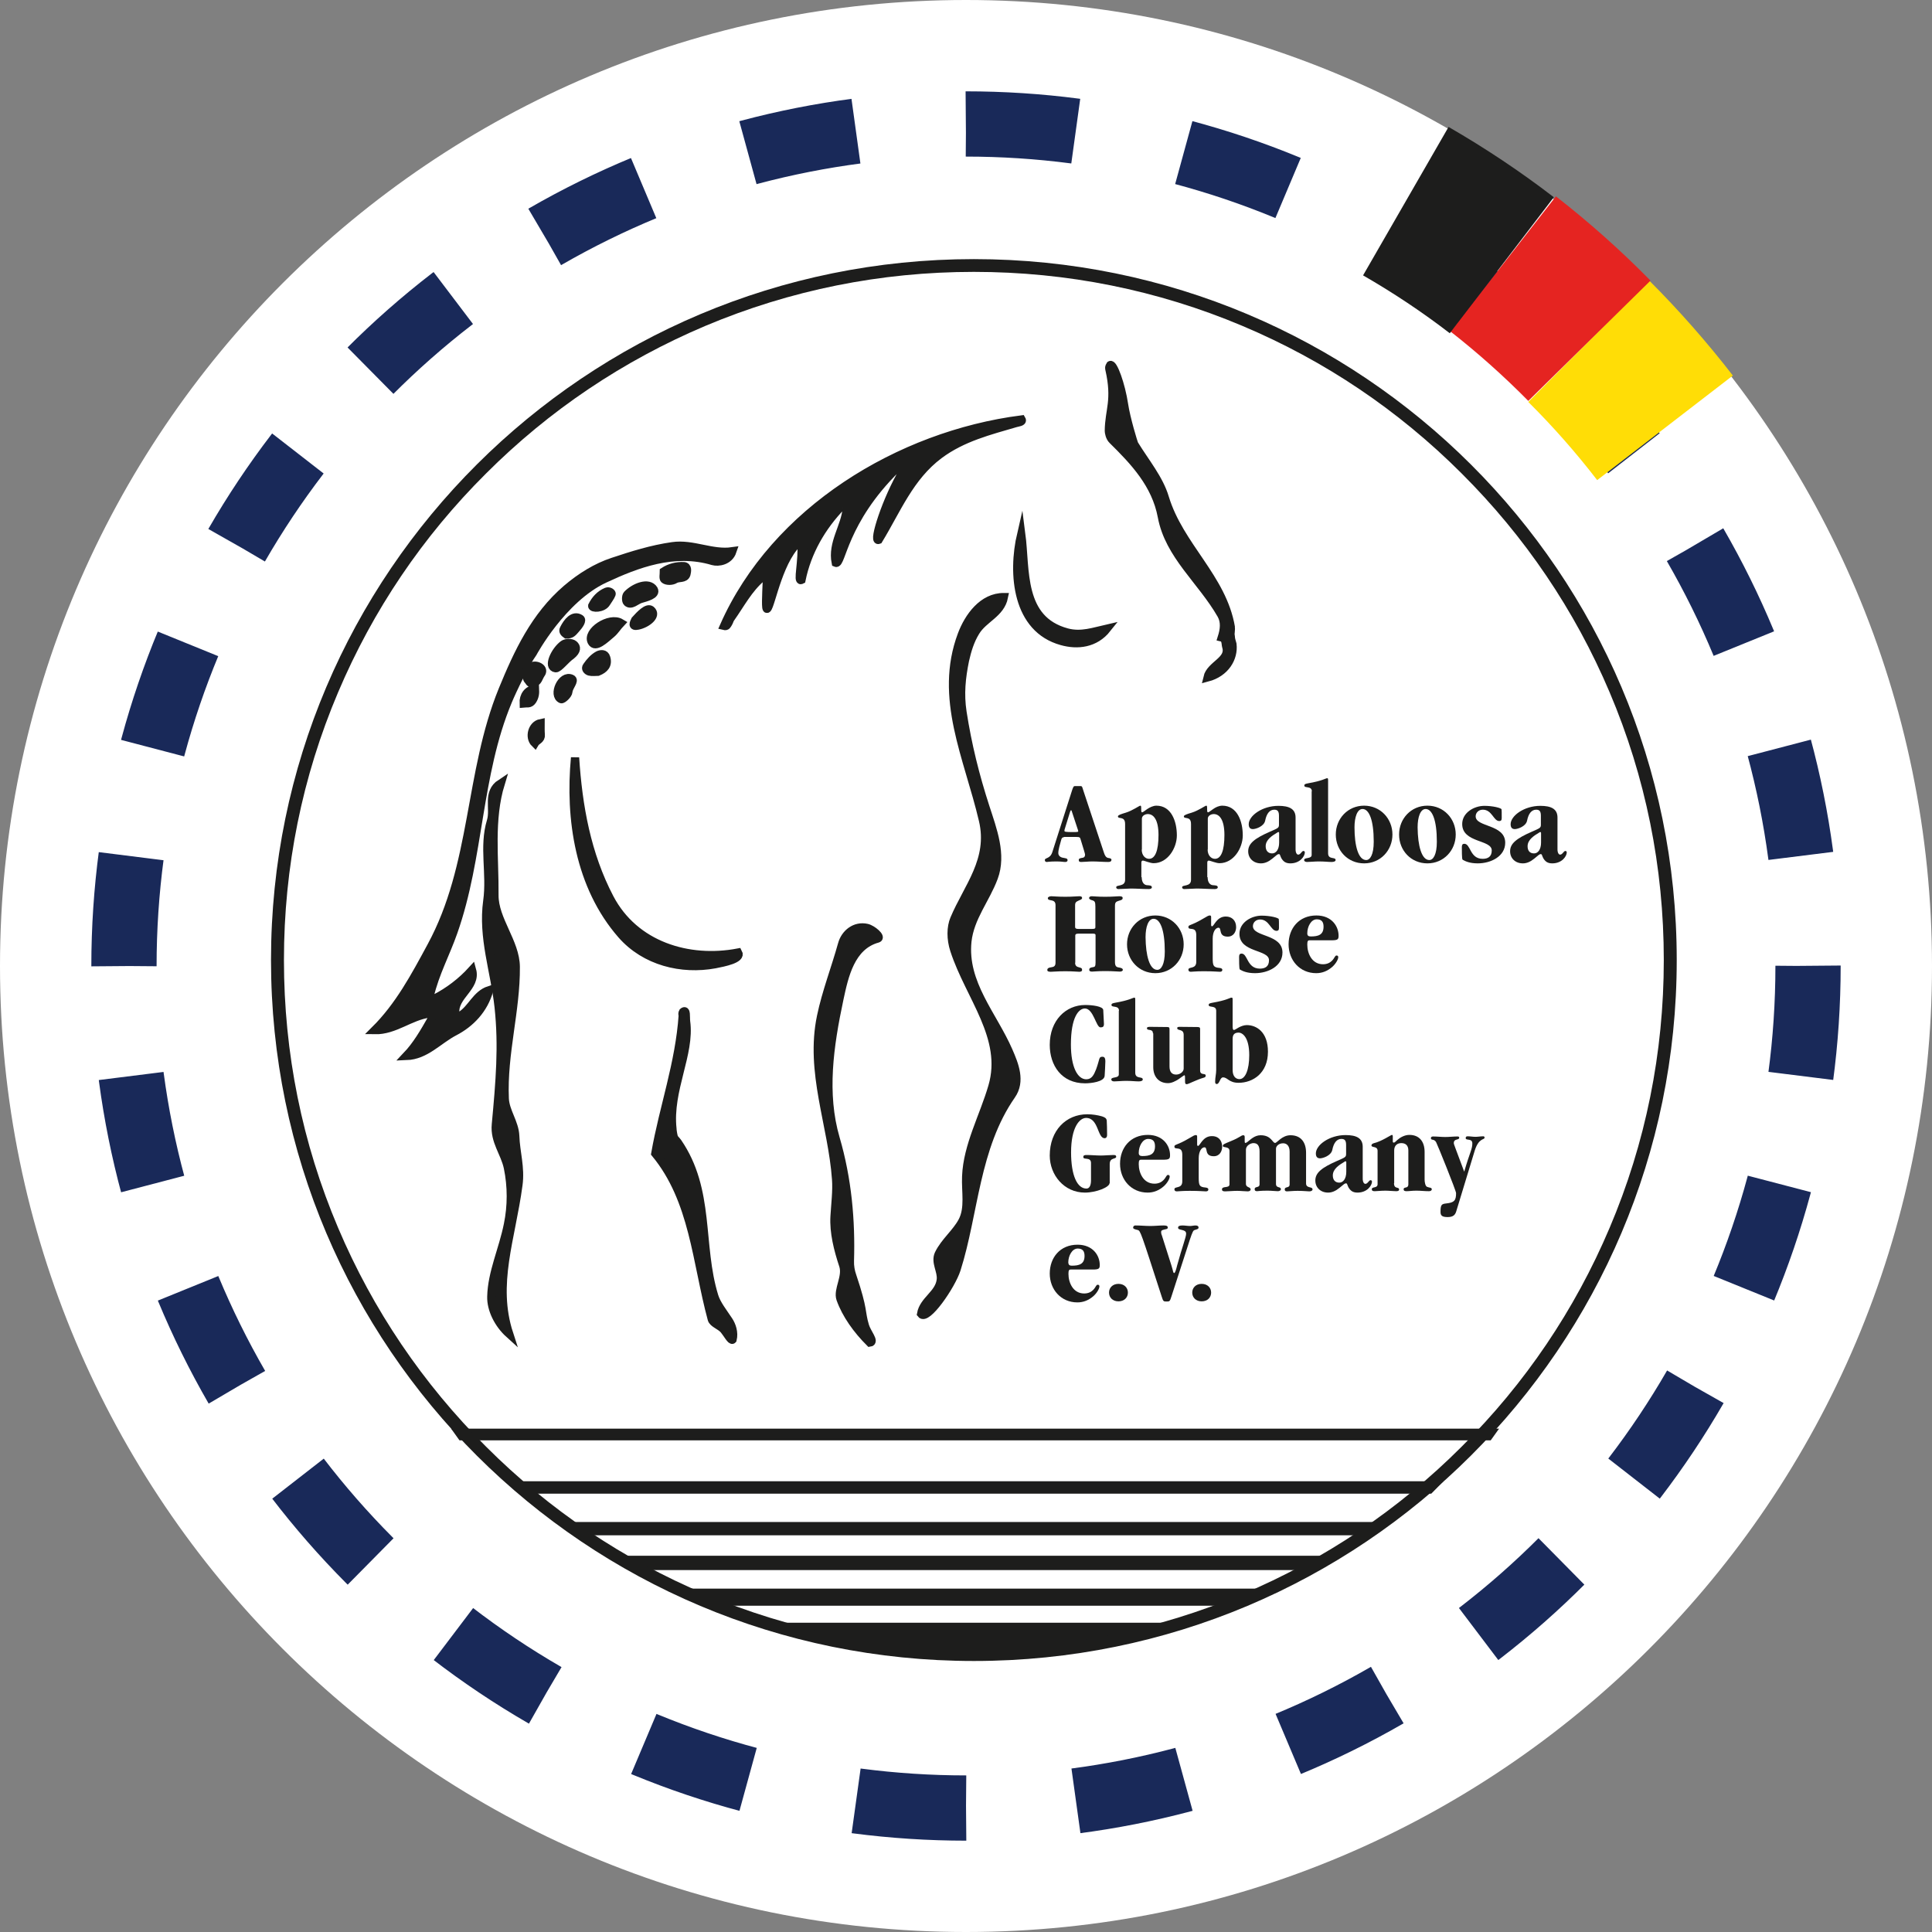 <?xml version="1.0" encoding="utf-8"?>
<svg xmlns="http://www.w3.org/2000/svg" xmlns:xlink="http://www.w3.org/1999/xlink" version="1.1" id="Logo" x="0px" y="0px" viewBox="0 0 1105 1105" style="enable-background:new 0 0 1105 1105;" xml:space="preserve" width="210" height="210">
<rect x="0" y="0" width="1105" height="1105" fill="#808080" stroke="none"/>
<style type="text/css">
	.st0{fill:#FFFFFF;}
	.st1{fill:#1D1D1C;}
	.st2{fill:#1D1D1C;stroke:#1D1D1C;stroke-width:4.705;stroke-miterlimit:10;}

		.st3{fill:none;stroke:#192959;stroke-width:37.322;stroke-linejoin:round;stroke-dasharray:63.039,63.039,63.039,63.039,63.039,63.039;}
	.st4{fill:#FFDD06;}
	.st5{fill:#E52421;}
</style>
<g id="Ebene_7">
	<circle class="st0" cx="535.2" cy="527.6" r="490.8"/>
	<g>
		<ellipse class="st0" cx="536.7" cy="528.5" rx="410.8" ry="409.7"/>
	</g>
	<path class="st0" d="M1105,552.5c0,305.1-247.4,552.5-552.5,552.5S0,857.7,0,552.5S247.4,0,552.5,0S1105,247.4,1105,552.5z"/>
	<circle class="st0" cx="557" cy="549.1" r="394.2"/>
	<path class="st1" d="M436.1,928.6l244.3-0.4c0,0-21.6,6.2-54.8,11.2H478.4C464,936.8,449.9,933.2,436.1,928.6z"/>
	<path class="st1" d="M289.9,847.2h535.7c-2.8,2.9-5.1,5.2-7,7.1H296.9C294.5,851.9,292.2,849.6,289.9,847.2z"/>
	<path class="st1" d="M792.6,870.5H322.9c3.3,2.6,6.6,5.1,10,7.6h449.7C786,875.6,789.3,873.1,792.6,870.5z"/>
	<path class="st1" d="M353.4,889.8H762c-5.1,2.8-10.2,5.6-15.4,8.2H368.8C363.6,895.4,358.5,892.7,353.4,889.8z"/>
	<path class="st1" d="M388.2,909.1v-0.5V909.1c7.5,3.3,15.2,6.4,22.9,9.3h293.2c8.2-3,16.2-6.3,24.1-9.8H388.2V909.1L388.2,909.1z"/>
	<path class="st1" d="M258,817.1h599.4c-1.6,2.2-3.2,4.5-4.8,6.7H262.8C261.2,821.5,259.6,819.3,258,817.1z"/>
	<path class="st1" d="M429.9,928.1h255.8c-40.6,12.7-84,19.6-129,19.6C513.2,947.7,469.3,940,429.9,928.1L429.9,928.1z"/>
	<g>
		<path class="st2" d="M348.7,513.6c14.3,27.3,45.2,36.6,73.5,31.2c2.1,3.7-8.2,5.7-13.3,6.7c-19,3.5-39.9-1.5-53.4-16.9    c-24.2-27.7-29.9-66.2-26.6-101.3C330.7,461.2,335.6,488.6,348.7,513.6L348.7,513.6z M480.1,571.3c-5.8,27.2-9.6,54.2-2.2,79.7    c6.9,23.6,8.9,47.2,8.2,70.2c-0.1,2.9,0.4,5.9,1.4,8.7c6.7,19.9,4.7,20,7.2,28.4c1.2,4.1,5.9,9.2,2.8,9.6    c-7.3-7.3-13.6-16-16.8-25c-1.8-5.2,3.7-12.5,1.6-19.1c-3.1-9.3-5.5-19-5-28c0.4-6.9,1.4-14.7,0.9-21.3    c-2.2-31.2-15.3-61.3-8.6-93.2c2.9-13.9,8.1-27.2,12-41.2c1.7-6.3,7.5-10.9,14.2-9.4c3.2,0.7,8.6,5.4,6.2,6.1    C486.5,541,482.9,558.3,480.1,571.3L480.1,571.3z M385.3,650c0.3,1.4,1.4,2,2.3,3.3c18.9,27.5,11.9,58.8,20.9,88    c1.4,4.6,5.1,9.2,8.2,13.9c1.9,2.8,3.3,7,2.3,11c-0.8,0.9-3.2-3.6-4.9-5.6c-2.2-2.6-6.3-3.6-7-6.1c-8.9-32.9-10.2-68-32.3-94.8    c4.7-26.7,13.8-51.3,15.7-79.1c-0.3-0.3-0.2-1.3,0.1-1.8c2.2-1.9,1.5,2.8,1.8,5.4c2.6,18.6-10.2,39.2-7.8,61.4    C384.6,646.4,385,649,385.3,650L385.3,650z M294.7,649.8c0.3,9.3,3.2,17.9,1.8,28c-4.1,30.6-14.6,56.6-5.3,85.1    c-6.3-5.7-10.4-14.1-10.2-21.3c0.3-13.7,6.6-26.8,9.5-41.2c2.2-10.7,2.2-21.8,0-32.5c-1.8-8.6-7.8-15.2-6.9-24.7    c2.3-24.7,4-44.8,1.6-67.2c-2.2-20.4-9.4-39.8-6.5-60.7c2.2-15.7-2.4-31,2.1-45.7c2.2-7.2-2.5-16.3,5.6-21.6    c-6.4,20.9-3.4,42.8-3.6,64c-0.1,14,12.1,26.9,12.2,41c0.2,25-7.4,49.6-6.3,75.3C289,635.7,294.4,642.1,294.7,649.8L294.7,649.8z"/>
		<path class="st2" d="M304.8,373.4c-4.5,6.3-11.7,21.3-14.3,27.6c-17.7,42.4-16,89-31.2,132.1c-4.3,12.3-10.4,23.4-13.5,36.5    c-0.2,0.9,1.4,2.2,2.9,1.5c8-4.1,15.2-9.6,21.3-16.3c2.7,9.8-10.5,14.7-9.6,24.6c0.1,1.2,1.6,2.4,3,1.5c6.5-4,8.8-12.1,16.4-14.6    c-3,11-10.7,19-20,23.8c-9.2,4.8-16.3,13.5-27.4,13.9c6-6.3,10.2-13.7,14.6-21.4c0.8-1.4-0.4-3-1.5-2.9c-11,1.5-19.7,9.7-31.1,9.5    c13.9-13.8,22.9-30.7,32.2-47.9c25.3-46.6,21.4-99.1,40.9-146.8c8.7-21.2,18.4-42.1,36.6-57.7c8.1-6.9,17-12.4,26.4-15.5    c11.1-3.7,22.2-7.2,34.1-8.9c11.7-1.7,22.6,4.6,34.3,2.9c-1.9,5.6-8.1,6.5-11.2,5.6c-22.1-6.6-43.4,1.5-62,10.2    C321.5,342.4,304.8,373.4,304.8,373.4L304.8,373.4z"/>
		<path class="st2" d="M304.4,381c2.8-1.1,7.4,1.4,5,4.5c-1.3,1.8-1.6,4.8-4.5,5.2c-2,0.4-2.2-1-2.7-1.5c-2-2-1.2-6.9,0.1-7.7    L304.4,381z M417.9,353.6c-0.7,1-0.7,1.7-1.3,2.7c-0.7,1.1-0.9,2.1-2.5,1.7c29.2-65.9,100.3-109.1,170.2-118.1    c0.9,1.5-2.1,1.7-3.4,2.1c-15,4.4-30.4,8.2-43.7,18.1c-16.9,12.6-24.3,31.6-34.7,48.7c-3.4,1.3,4.5-23.4,14.2-39.6    c0.9-1.5-3.1-2.1-4.1-1.1c-30.4,29.9-31.2,55.3-34.6,53.8c-2.3-11.3,5.4-20.5,6.3-31.2c0.1-1.1-1.8-2.5-2.8-1.4    c-11.6,12-19.8,26.3-23.1,42.4c-2.6,1.4,0.8-9.8,0-22.9c-12.6,8.9-17.3,37.5-19.6,39.4c-1,0.8-0.6-7.2-0.2-16.4    c0.1-1.3-1.8-2.5-2.9-1.5C428,336.9,423.7,345.4,417.9,353.6L417.9,353.6z M636.3,251.7c-1.7-1.6-2.1-4.6-2.1-5.2    c0.1-12.1,4.4-17.4,0.3-35.4c-0.1-0.7-0.3-1,0.5-2.3c1.7-1.1,6.2,11.2,7.9,22.6c1.2,8,5.4,21.9,5.9,22.8    c6.4,10.4,14.2,19.7,17.4,30.4c8.4,27.8,33,45.8,37.8,74.3c0.1,0.3-0.3,3.8-0.2,4.1c0.4,2.4-0.2,1.1,1.1,5.5    c0.9,7.9-4.1,16.3-14.3,19c1.7-7.4,13.3-9.7,10.7-17.8c-0.4-1.3,0-4.5-2.5-5.1c1.4-4.4,2-8.9-0.3-13c-11.3-19.7-29.9-34-34-56.2    C661,276.9,648.7,263.9,636.3,251.7L636.3,251.7z M610.2,361.7c8.2,2.2,15.5-0.5,23-2.2c-6.9,8.7-17,9.7-25.9,7.2    c-25.8-7.1-28.6-38.2-23.2-61.4C586.8,326,583.1,354.4,610.2,361.7L610.2,361.7z M550.5,407.3c2.9,18.8,7.3,36.4,13.1,54.3    c4.2,13,9.7,27.2,4.8,40.3c-4.6,12.4-13.6,22.8-15.1,36.5c-2.5,24,14.6,42.2,23.5,62.6c3.5,8,7.3,17.4,1.7,25.4    c-20.8,29.9-21.2,67.5-31.4,99.6c-3,9.3-17.1,29.8-20.3,25.5c1.4-8,10.5-11.4,11.3-19.7c0.5-5-3.4-9.9-1.2-14.6    c3.4-7,10-12.1,13.5-18.7c4-7.5,1.8-17.1,2.2-25.7c0.7-17.6,10-34.2,15-51.4c8.2-28-13.1-51.3-21.8-78c-2.1-6.4-2-13.1,0-17.8    c7.6-18.1,21.8-33.8,16.4-56.5c-8.4-35.9-25.7-69.9-12.1-106.1c3.8-10.1,11.9-21.6,24.1-21.5c-1.9,9.5-11.6,12.2-16.2,19.8    c-3.2,5.2-4.8,10.7-6.1,16.4C549.9,387.6,548.9,396.8,550.5,407.3L550.5,407.3z M309.3,420.2c0.3,2.8-2.4,3.2-3.4,4.9    c-3.4-3.3-1.7-10.5,3.3-11.5C309.2,415.9,309.1,418.1,309.3,420.2z M325.1,395.6c-0.1,1.7-3.3,4.6-4.1,4.3    c-5.1-2.2,0.2-14.4,5.9-11.7C329.1,389.2,325.3,392.6,325.1,395.6L325.1,395.6z M342,384.2c-1.6,0-3.3,0.3-4.9-0.1    c-1.3-0.4-2.5-1.7-1.5-3c1.8-2.6,3.9-5,6.5-6.4c1.4-0.7,3.9-1.1,4.6,1.4C348,380.3,345.7,382.7,342,384.2z M349.8,362.4    c-3.9,3.3-9.3,8.6-11.4,4.7c-3.1-5.9,10.2-14.7,16.7-10.8C353.2,358.3,351.7,360.8,349.8,362.4z M364.9,357.8    c-3.7,0.8-2.4-1.5-1.6-3.2c2.7-3,6.9-7.5,9.1-5.7C376.1,352.1,369.9,356.8,364.9,357.8L364.9,357.8z M366.4,342.6    c-2.6,0.8-5.4,4-7.7,1.9c-0.8-0.7-0.8-3.5,0-4.4c4.1-4.3,12.3-7.6,15.2-3C375.7,340.3,369.3,341.7,366.4,342.6z M386,331.4    c-1.6,1-4.6,1.1-6,0c-0.8-0.6-0.3-2.9-0.3-4.6c3.4-2.2,7.4-3.2,11.4-3c2.4,0.2,1.9,2.9,1.5,4.6C391.7,331.3,388.2,330,386,331.4z     M346.8,344.8c-2,3.3-8.3,3.3-8.1,1.7c1.8-3.6,4.4-6.5,8.2-8.1c1.5-0.6,3.2,0.7,2.9,1.4C349.2,341.4,347.9,343,346.8,344.8    L346.8,344.8z M329.2,359.9c-1.6,1.8-2.4,3-5.2,3c-1.1-0.8-2.3-1.7-1.5-3.2c2-4,5.4-8.3,9.3-5.9    C333.4,354.7,331.2,357.7,329.2,359.9z M326.8,374.8c-3.3,2.2-7.2,7.6-9,7.4c-4.9-0.6-0.4-10.1,4.4-13.6c1.5-1.1,4.7-1.1,6,0    C329.9,370,330.1,372.1,326.8,374.8L326.8,374.8z M304.5,400.7c-1.5,2.2-3.2,1.4-5,1.6c-0.2-4.3,2.3-7.9,6.5-8.2    C306.1,396.4,306,398.4,304.5,400.7z"/>
	</g>
	<g>
		<path class="st1" d="M557,155.5c53.3,0,105,10.4,153.6,30.9c47,19.8,89.2,48.2,125.4,84.4c36.2,36.1,64.7,78.2,84.6,125.1    c20.6,48.5,31,100.1,31,153.2c0,53.1-10.4,104.7-31,153.2c-19.9,46.9-48.3,89-84.6,125.1c-36.2,36.2-78.4,64.5-125.4,84.4    C662,932.3,610.3,942.7,557,942.7s-105-10.4-153.6-30.9c-47-19.8-89.2-48.2-125.4-84.4c-36.2-36.1-64.7-78.2-84.6-125.1    c-20.6-48.5-31-100.1-31-153.2c0-53.1,10.4-104.7,31-153.2c19.9-46.9,48.3-89,84.6-125.1c36.2-36.2,78.4-64.5,125.4-84.4    C452.1,165.9,503.7,155.5,557,155.5 M557,148.2c-222,0-402,179.5-402,400.9c0,221.4,180,400.9,402,400.9    c222,0,402-179.5,402-400.9C959,327.7,779,148.2,557,148.2L557,148.2z"/>
	</g>
	<g>
		<g>
			<circle class="st3" cx="552.5" cy="552.5" r="481.6"/>
		</g>
	</g>
	<g>
		<path class="st4" d="M913.5,274.6c-12.1-15.7-25.3-30.7-39.4-44.7l69.2-69.4c17,17,33.1,35.3,47.8,54.3L913.5,274.6z"/>
		<path class="st5" d="M874.1,229.3c-13.9-14.1-28.9-27.5-44.5-39.7l60.3-77.3c19,14.8,37.2,31,54.1,48.2L874.1,229.3z"/>
		<path class="st1" d="M829.2,190.6c-15.7-12.1-32.4-23.2-49.6-33.1l48.9-84.9c20.8,12,41.1,25.5,60.2,40.2L829.2,190.6z"/>
	</g>
	<g>
		<path class="st1" d="M608.6,478.8c-0.8,0-1.4,0.5-1.6,1.4c-0.7,2.5-1.7,5.7-1.7,7.7c0,1.3,0.9,2.4,2.7,2.7    c1.3,0.3,2.6,0.2,2.6,1.4c0,0.7-0.6,1-1.4,1c-1.1,0-2.1-0.3-5-0.3c-3.8,0-5.1,0.3-5.5,0.3c-0.7,0-1.1-0.4-1.1-1.1    c0-1.5,3-0.5,4.3-4.6l11.4-35.7c0.6-1.6,0.8-2,1.4-2h3.4c0.9,0,0.9,0.7,1.5,2.5l11.7,35.3c0.6,1.9,1.2,3,2.5,3.3    c0.9,0.1,1.9,0.3,1.9,1c0,0.7-0.4,1.3-1.8,1.3c-3,0-6.1-0.3-9.2-0.3c-2.1,0-4.6,0.3-6.3,0.3c-1.1,0-1.4-0.3-1.4-1.2    c0-0.8,0.9-1,2.2-1.2c0.9-0.1,1.4-0.7,1.4-1.8c0-0.5-0.7-2.7-2.6-8.9c-0.3-0.9-0.4-1.2-2.2-1.2H608.6z M609,474.1    c-0.1,0.2-0.2,0.6-0.2,1.1s0.6,0.7,4.7,0.7c3,0,3.2-0.1,3.2-0.5c0-0.3-0.3-1.1-0.5-1.7L613,464c-0.1-0.3-0.2-0.6-0.4-0.6    c-0.2,0-0.4,0.4-0.6,1L609,474.1z"/>
		<path class="st1" d="M653,501.7c0,3.4,1.7,4.6,3.3,4.6c1.2,0.1,2.5,0.1,2.5,1.2c0,0.7-0.8,1-1.8,1c-3.4,0-6.9-0.3-10.3-0.3    c-1,0-6.2,0.3-7.1,0.3c-0.6,0-1.2-0.4-1.2-1c0-1.7,5.1-0.1,5.1-4.3v-31.9c0-4.9-4.1-2.5-4.1-4.4c0-0.7,1.8-1.3,4.5-2.1    c3.9-1.2,7.7-4,8.3-4c0.4,0,0.5,0.3,0.5,1.3c0,2.2,0.1,2.5,0.5,2.5c0.6,0,1.6-1,3-1.9s3.3-1.9,5.2-1.9c8.5,0,11.7,8.9,11.7,17    c0,7.2-5.2,15.9-13.3,15.9c-2,0-5.4-1.5-6.1-1.5c-0.3,0-0.9,0.2-0.9,1V501.7z M653,485.9c0,3.3,2,5.3,4.2,5.3    c3.5,0,5.4-4.7,5.4-13.6c0-8.9-2.9-12-6.1-12c-1.6,0-3.4,1-3.4,2.6V485.9z"/>
		<path class="st1" d="M690.7,501.7c0,3.4,1.7,4.6,3.3,4.6c1.2,0.1,2.5,0.1,2.5,1.2c0,0.7-0.8,1-1.8,1c-3.4,0-6.9-0.3-10.3-0.3    c-1,0-6.2,0.3-7.1,0.3c-0.6,0-1.2-0.4-1.2-1c0-1.7,5.1-0.1,5.1-4.3v-31.9c0-4.9-4.1-2.5-4.1-4.4c0-0.7,1.8-1.3,4.5-2.1    c3.9-1.2,7.7-4,8.3-4c0.4,0,0.5,0.3,0.5,1.3c0,2.2,0.1,2.5,0.5,2.5c0.6,0,1.6-1,3-1.9c1.4-1,3.3-1.9,5.2-1.9    c8.5,0,11.7,8.9,11.7,17c0,7.2-5.2,15.9-13.3,15.9c-2,0-5.4-1.5-6.1-1.5c-0.3,0-0.9,0.2-0.9,1V501.7z M690.7,485.9    c0,3.3,2,5.3,4.2,5.3c3.5,0,5.4-4.7,5.4-13.6c0-8.9-2.9-12-6.1-12c-1.6,0-3.4,1-3.4,2.6V485.9z"/>
		<path class="st1" d="M741,485.8c0,1.9,0.7,3,1.5,3c1.4,0,2-2.1,3-2.1c0.4,0,0.8,0.3,0.8,0.8c0,2.2-2.7,6.3-8.3,6.3    c-2.7,0-4-1.1-5.1-2.9c-0.7-1.2-0.7-2.4-1.4-2.4c-0.9,0-1.2,0.5-3.8,2.6c-2.2,1.8-4.3,2.7-6.5,2.7c-4.3,0-7.3-2.9-7.3-6.9    c0-4.4,3.5-7.3,12.4-11.2c4.8-2.1,5.2-2.2,5.2-4.1v-5c0-2.5-0.7-3.5-2.7-3.5c-2.6,0-4.4,2.2-5.2,6.3c-0.7,3.3-5.4,4.8-7,4.8    c-1.4,0-2.4-0.7-2.4-2.8c0-4.8,7.7-10.5,17-10.5c6.1,0,9.8,1.7,9.8,6.7V485.8z M727.6,488.1c2.2,0,4-2.2,4-6.2v-5.5    c0-0.3-0.1-0.5-0.4-0.5s-0.4,0.1-0.7,0.3c-3,1.8-6.6,4.1-6.6,7.8C723.9,486.5,725.2,488.1,727.6,488.1z"/>
		<path class="st1" d="M750.3,452.6c0-3.3-4.3-1.6-4.3-3.3c0-0.8,0.6-1,2.2-1.3c8.2-1.4,10-2.9,10.9-2.9c0.4,0,0.5,0.2,0.5,1.4V488    c0,3.9,4.3,1.9,4.3,3.9c0,0.7-0.9,1.1-2.3,1.1c-2.1,0-3.8-0.3-7.4-0.3c-2.3,0-4.9,0.3-6.6,0.3c-0.9,0-1.7-0.3-1.7-1.1    c0-1.7,4.3-0.5,4.3-2.9V452.6z"/>
		<path class="st1" d="M764,477.3c0-9.1,6.9-16.5,16.2-16.5s16.2,7.4,16.2,16.5s-6.9,16.5-16.2,16.5S764,486.5,764,477.3z     M781.4,491.9c2.2,0,4.3-3,4.3-10.5c0-12.5-2.7-18.7-6.4-18.7c-3,0-4.6,4.6-4.6,10.5C774.7,483.8,776.9,491.9,781.4,491.9z"/>
		<path class="st1" d="M800.2,477.3c0-9.1,6.9-16.5,16.2-16.5s16.2,7.4,16.2,16.5s-6.9,16.5-16.2,16.5S800.2,486.5,800.2,477.3z     M817.5,491.9c2.2,0,4.3-3,4.3-10.5c0-12.5-2.7-18.7-6.4-18.7c-3,0-4.6,4.6-4.6,10.5C810.9,483.8,813.1,491.9,817.5,491.9z"/>
		<path class="st1" d="M848,491.2c3,0,5.2-1.2,5.2-4.8c0-6.3-16.9-4.2-16.9-15.1c0-6.5,6.8-10.4,12.7-10.4c4.8,0,9.6,1.2,9.8,2    c0.1,0.7,0.1,1.5,0.1,5.1c0,1.3-0.6,1.6-1.4,1.6c-3.3,0-4.1-6.5-9.4-6.5c-2.5,0-4.1,1.8-4.1,3.8c0,6.3,16.9,4.4,16.9,15.1    c0,7.8-8.2,11.8-15.7,11.8c-4.6,0-7.1-1.2-8.5-2c-0.4-0.2-0.6-0.6-0.6-7.4c0-1.2,0.4-1.8,1.4-1.8    C841.2,482.6,840.6,491.2,848,491.2z"/>
		<path class="st1" d="M890.8,485.8c0,1.9,0.7,3,1.5,3c1.4,0,2-2.1,3-2.1c0.4,0,0.8,0.3,0.8,0.8c0,2.2-2.7,6.3-8.3,6.3    c-2.7,0-4-1.1-5.1-2.9c-0.7-1.2-0.7-2.4-1.4-2.4c-0.9,0-1.2,0.5-3.8,2.6c-2.2,1.8-4.3,2.7-6.5,2.7c-4.3,0-7.3-2.9-7.3-6.9    c0-4.4,3.5-7.3,12.4-11.2c4.8-2.1,5.2-2.2,5.2-4.1v-5c0-2.5-0.7-3.5-2.7-3.5c-2.6,0-4.4,2.2-5.2,6.3c-0.7,3.3-5.4,4.8-7,4.8    c-1.4,0-2.4-0.7-2.4-2.8c0-4.8,7.7-10.5,17-10.5c6.1,0,9.8,1.7,9.8,6.7V485.8z M877.4,488.1c2.2,0,4-2.2,4-6.2v-5.5    c0-0.3-0.1-0.5-0.4-0.5s-0.4,0.1-0.7,0.3c-3,1.8-6.6,4.1-6.6,7.8C873.7,486.5,874.9,488.1,877.4,488.1z"/>
		<path class="st1" d="M614.9,550.6c0,2,1.2,2.4,2.4,2.7c1.2,0.3,1.6,0.5,1.6,1.5c0,0.7-0.7,1-1.6,1c-1.5,0-3.4-0.3-8-0.3    s-6.8,0.3-8.3,0.3c-1.2,0-2-0.2-2-1c0-1,0.8-1.4,2.4-1.6c1.2-0.2,2.3-0.5,2.3-2.6v-32.9c0-4-4.4-1.9-4.4-4c0-0.7,1.1-1.1,2-1.1    c1.2,0,3.5,0.3,8,0.3s6.4-0.3,8-0.3c1.1,0,1.6,0.3,1.6,1c0,0.7-0.8,1-1.8,1.4c-1.4,0.7-2.2,0.9-2.2,2.8v12.3    c0,0.8,0.4,1.2,1.8,1.2h8c1.5,0,1.8-0.3,1.8-1v-11.8c0-2.6-0.4-3.1-1.5-3.5c-1.2-0.3-2.1-0.7-2.1-1.4c0-0.6,0.6-1,1.6-1    c1.2,0,3,0.3,7.6,0.3c4.6,0,6.8-0.3,8-0.3c1.2,0,2,0.2,2,1c0,1-0.8,1.2-2.2,1.6c-1.6,0.5-2.2,0.9-2.2,2.9v32.1    c0,2.2,0.7,2.9,2,3.1c1.1,0.2,2.5,0.4,2.5,1.4c0,0.7-0.9,1-1.7,1c-1.5,0-3.8-0.3-8.3-0.3c-4.6,0-6.4,0.3-7.6,0.3    c-0.9,0-1.6-0.2-1.6-1c0-1.1,0.6-1.3,2.4-1.6c0.8-0.1,1.2-0.5,1.2-2.6v-15.7c0-0.5-0.4-0.8-1.2-0.8h-8.7c-1.1,0-1.7,0.3-1.7,1    V550.6z"/>
		<path class="st1" d="M644.6,540.1c0-9.1,6.9-16.5,16.2-16.5S677,531,677,540.1s-6.9,16.5-16.2,16.5S644.6,549.2,644.6,540.1z     M661.9,554.7c2.2,0,4.3-3,4.3-10.5c0-12.5-2.7-18.7-6.4-18.7c-3,0-4.6,4.6-4.6,10.5C655.3,546.6,657.5,554.7,661.9,554.7z"/>
		<path class="st1" d="M707,530.3c0,2.5-1.4,5.4-4.8,5.4c-5.6,0-3.2-5.1-5.3-5.1c-1.6,0-3.3,2.2-3.3,6.3v11c0,4.5,0.4,5.4,3.9,5.7    c0.8,0.1,1.6,0.3,1.6,1.1c0,0.7-0.4,1.1-1.4,1.1c-1.7,0-3.2-0.3-9.2-0.3c-4.9,0-6.1,0.3-7.4,0.3c-0.9,0-1.4-0.4-1.4-1.2    c0-1.9,4.5-0.1,4.5-4.5v-15.3c0-5.4-4.5-2.3-4.5-4.6c0-1.4,1.4-0.6,8.3-4.7c2.7-1.6,3.2-1.9,4-1.9c0.5,0,0.7,0.3,0.7,0.9v4.6    c0,0.5,0.3,0.7,0.5,0.7c1.2,0,2.6-5.6,7.9-5.6C704.5,524.2,707,526.4,707,530.3z"/>
		<path class="st1" d="M720.6,554c3,0,5.2-1.2,5.2-4.8c0-6.3-16.9-4.2-16.9-15.1c0-6.5,6.8-10.4,12.7-10.4c4.8,0,9.6,1.2,9.8,2    c0.1,0.7,0.1,1.5,0.1,5.1c0,1.3-0.6,1.6-1.4,1.6c-3.3,0-4.1-6.5-9.4-6.5c-2.5,0-4.1,1.8-4.1,3.8c0,6.3,16.9,4.4,16.9,15.1    c0,7.8-8.2,11.8-15.7,11.8c-4.6,0-7.1-1.2-8.5-2c-0.4-0.2-0.6-0.6-0.6-7.4c0-1.2,0.4-1.8,1.4-1.8C713.7,545.4,713.1,554,720.6,554    z"/>
		<path class="st1" d="M749,537.8c-1,0-1.3,0.5-1.3,2.5c0,5.1,2.7,11.2,9,11.2c2.5,0,4.1-1,5.1-2c1.6-1.6,1.7-3,2.6-3    c0.7,0,1,0.3,1,1c0,1.2-1.4,3.7-3.3,5.4c-2.8,2.5-5.9,3.7-9.3,3.7c-9.4,0-15.8-7.4-15.8-16.5s5.9-16.5,15.9-16.5    c8.7,0,12.7,6.1,12.7,11.6c0,2.1-0.5,2.6-4.1,2.6H749z M749.7,535.6c4.3,0,7.3-0.9,7.3-5.6c0-2.6-1-4.2-3.9-4.2    c-3.2,0-5.4,4.1-5.4,8C747.7,535.1,748.3,535.6,749.7,535.6z"/>
		<path class="st1" d="M631.4,585.6c0,1.6-0.6,2-2,2c-2.5,0-4-10.8-8.9-10.8c-3.5,0-8,4.9-8,20.6c0,12.9,3.8,19.9,8.8,19.9    c3.2,0,4.4-2.7,5.6-5.7c2.2-5.9,1.4-7.2,3.6-7.2c1.1,0,1.7,0.6,1.7,2.7s-0.3,6.1-0.4,8.2c-0.2,3.5-8,4.3-11.2,4.3    c-13.5,0-20.2-10.3-20.2-22c0-14,9.2-22.8,20.3-22.8c3.8,0,10.2,0.7,10.3,2.9L631.4,585.6z"/>
		<path class="st1" d="M640,578.1c0-3.3-4.3-1.6-4.3-3.3c0-0.8,0.6-1,2.2-1.3c8.2-1.4,10-2.9,10.9-2.9c0.4,0,0.5,0.2,0.5,1.4v41.5    c0,3.9,4.3,1.9,4.3,3.9c0,0.7-0.9,1.1-2.3,1.1c-2.1,0-3.8-0.3-7.4-0.3c-2.3,0-4.9,0.3-6.6,0.3c-0.9,0-1.7-0.3-1.7-1.1    c0-1.7,4.3-0.5,4.3-2.9V578.1z"/>
		<path class="st1" d="M659.4,591c0-2.9-3.4-1.2-3.4-2.9c0-0.8,0.9-0.8,2.2-0.8c3.1,0,6.1,0.1,9.3,0.1c1.2,0,1.4,0.3,1.4,1.4V610    c0,3,1.3,4.6,3.8,4.6c2.2,0,4.3-1.6,4.3-3.4v-19.3c0-3.7-3.7-2.1-3.7-3.9c0-0.7,0.8-0.7,1.7-0.7c3.3,0,6.4,0.1,9.7,0.1    c1.2,0,1.7,0.2,1.7,1v23.8c0,3.1,3.2,1.3,3.2,3c0,0.8-0.5,1-1.2,1.2c-4.2,1.2-8.7,3.7-9.6,3.7c-0.7,0-1-0.3-1-1.3    c0-3.3,0-3.8-0.4-3.8c-0.7,0-5.1,4.5-9.4,4.5c-5.4,0-8.4-3.9-8.4-9.1V591z"/>
		<path class="st1" d="M695.6,578.1c0-3.3-4.3-1.6-4.3-3.3c0-0.8,0.6-1,2.2-1.3c8.2-1.4,10-2.9,10.8-2.9c0.7,0,0.7,0.2,0.7,1.4v15.1    c0,1.5,0.3,2,0.7,2c0.5,0,1.5-0.7,2.7-1.4c1.3-0.7,3-1.4,4.7-1.4c5.6,0,12.1,4,12.1,15.2c0,12.4-8.7,17.8-16.8,17.8    c-5.6,0-6.2-3.1-8.9-3.1c-1.8,0-1.9,3.8-3.6,3.8c-0.7,0-0.9-0.5-0.9-1.3c0-2.5,0.6-4.4,0.6-6.7V578.1z M705,612    c0,3.5,1.7,5.2,3.9,5.2c3.3,0,5.6-5.2,5.6-13.7c0-10.3-3.9-12.9-6.1-12.9c-2.4,0-3.4,1.2-3.4,3.6V612z"/>
		<path class="st1" d="M634.6,676.7c0,2.3-7.6,5.4-14.1,5.4c-11.9,0-20.1-10.1-20.1-21.2c0-14.3,9.3-23.6,21.5-23.6    c3,0,5.9,0.5,8.4,1.2c1.4,0.5,2.5,0.9,2.7,2.4c0.1,2,0.2,4.7,0.2,8.2c0,1.4-0.7,1.9-1.4,1.9c-4.2,0-3.4-11.6-10.6-11.6    c-3.8,0-8.6,5.4-8.6,19.7c0,13.2,3.5,20.7,8.8,20.7c1.7,0,2.6-1.8,2.6-4.7v-9.9c0-3.7-4.4-1.6-4.4-3.4c0-1,0.6-1.2,1.9-1.2    c2.5,0,5.6,0.3,8.2,0.3c2.2,0,5.1-0.3,7.1-0.3c1.3,0,1.6,0.3,1.6,1c0,1.6-3.7,0.2-3.7,4.2V676.7z"/>
		<path class="st1" d="M652.6,663.3c-1,0-1.3,0.5-1.3,2.5c0,5.1,2.7,11.2,9,11.2c2.5,0,4.1-1,5.1-2c1.6-1.6,1.7-3,2.6-3    c0.7,0,1,0.3,1,1c0,1.2-1.4,3.7-3.3,5.4c-2.8,2.5-5.9,3.7-9.3,3.7c-9.4,0-15.8-7.4-15.8-16.5s5.9-16.5,15.9-16.5    c8.7,0,12.7,6.1,12.7,11.6c0,2.1-0.5,2.6-4.1,2.6H652.6z M653.3,661.2c4.3,0,7.3-0.9,7.3-5.6c0-2.6-1-4.2-3.9-4.2    c-3.2,0-5.4,4.1-5.4,8C651.3,660.6,651.9,661.2,653.3,661.2z"/>
		<path class="st1" d="M699,655.9c0,2.5-1.4,5.4-4.8,5.4c-5.6,0-3.2-5.1-5.3-5.1c-1.6,0-3.3,2.2-3.3,6.3v11c0,4.5,0.4,5.4,3.9,5.7    c0.8,0.1,1.6,0.3,1.6,1.1c0,0.7-0.4,1.1-1.4,1.1c-1.7,0-3.2-0.3-9.2-0.3c-4.9,0-6.1,0.3-7.4,0.3c-0.9,0-1.4-0.4-1.4-1.2    c0-1.9,4.5-0.1,4.5-4.5v-15.3c0-5.4-4.5-2.3-4.5-4.6c0-1.4,1.4-0.6,8.3-4.7c2.7-1.6,3.2-1.9,4-1.9c0.5,0,0.7,0.3,0.7,0.9v4.6    c0,0.5,0.3,0.7,0.5,0.7c1.2,0,2.6-5.6,7.9-5.6C696.5,649.7,699,651.9,699,655.9z"/>
		<path class="st1" d="M729.8,677.1c0,2.7,2.8,1.3,2.8,3.1c0,0.7-0.9,1.1-1.8,1.1c-1.4,0-3.3-0.3-5.9-0.3c-4.3,0-5.3,0.3-5.9,0.3    c-0.9,0-1.4-0.3-1.4-1.1c0-2,2.8-0.5,2.8-2.9v-18.7c0-3.4-1.2-4.8-3.5-4.8c-1.5,0-4.3,1.3-4.3,3.8V677c0,2.5,2.7,1.6,2.7,3.4    c0,0.5-0.7,1-1.6,1c-1.7,0-4.1-0.3-6.1-0.3c-2.5,0-5.1,0.3-6.9,0.3c-1.2,0-1.8-0.3-1.8-1.1c0-2.2,4.3-0.5,4.3-2.9v-19.1    c0-2.9-3.8-1.6-3.8-2.9c0-0.9,0.9-1.2,4.5-2.7c5.5-2.2,5.9-3.4,7.2-3.4c0.6,0,0.8,0.3,0.8,1.1v2.5c0,0.5,0.1,0.8,0.4,0.8    c0.3,0,0.7-0.2,1.2-0.6c1.6-1.2,4-3.8,7.5-3.8c6.2,0,6.7,4.4,8.3,4.4c1.1,0,3.9-4.4,8.8-4.4c6.1,0,8.9,4.2,8.9,10v17.5    c0,3.1,3.7,1.6,3.7,3.5c0,0.7-0.9,1.1-1.8,1.1c-1.4,0-3.2-0.3-6.7-0.3c-3,0-4.7,0.3-6.1,0.3c-0.8,0-1.3-0.3-1.3-1.1    c0-1.9,2.8-0.5,2.8-2.9v-18.7c0-3.4-1.7-4.8-3.7-4.8c-2.5,0-4.1,1.6-4.1,3.1V677.1z"/>
		<path class="st1" d="M779.4,674.1c0,1.9,0.7,3,1.5,3c1.4,0,2-2.1,3-2.1c0.4,0,0.8,0.3,0.8,0.8c0,2.2-2.7,6.3-8.3,6.3    c-2.7,0-4-1.1-5.1-2.9c-0.7-1.2-0.7-2.4-1.4-2.4c-0.9,0-1.2,0.5-3.8,2.6c-2.2,1.8-4.3,2.7-6.5,2.7c-4.3,0-7.3-2.9-7.3-6.9    c0-4.4,3.5-7.3,12.4-11.2c4.8-2.1,5.2-2.2,5.2-4.1v-5c0-2.5-0.7-3.5-2.7-3.5c-2.6,0-4.4,2.2-5.2,6.3c-0.7,3.3-5.4,4.8-7,4.8    c-1.4,0-2.4-0.7-2.4-2.8c0-4.8,7.7-10.5,17-10.5c6.1,0,9.8,1.7,9.8,6.7V674.1z M766,676.4c2.2,0,4-2.2,4-6.2v-5.5    c0-0.3-0.1-0.5-0.4-0.5s-0.4,0.1-0.7,0.3c-3,1.8-6.6,4.1-6.6,7.8C762.3,674.8,763.6,676.4,766,676.4z"/>
		<path class="st1" d="M797.3,676.7c0,3.7,2.9,1.8,2.9,3.7c0,0.7-0.7,0.9-1.7,0.9c-1.7,0-4.1-0.3-6.1-0.3c-2.5,0-5.1,0.3-6.1,0.3    c-1.2,0-1.7-0.3-1.7-1.1c0-1.7,3.3-0.4,3.3-2.9v-19.1c0-2.9-3.5-1.6-3.5-3.1c0-0.7,0.7-1,1.2-1.2c4.7-1.1,9.9-4.8,10.5-4.8    c0.3,0,0.5,0.2,0.5,0.9v2.8c0,0.6,0.2,0.7,0.6,0.7c0.5,0,0.9-0.5,2-1.5c1.6-1.4,4.1-2.9,6.9-2.9c5.5,0,8.7,3.6,8.7,9.8v15.8    c0,1.4,0.4,3.7,1.4,4.1c1.3,0.6,2.7,0.3,2.7,1.4c0,0.7-0.7,1.1-1.6,1.1c-2.7,0-4.6-0.3-7.2-0.3c-2.5,0-4.2,0.3-5.6,0.3    c-1.2,0-1.7-0.3-1.7-1.1c0-1.7,2.7-0.1,2.7-2.9V658c0-2.9-1.6-4.2-4-4.2c-2.4,0-4.1,1.4-4.1,4.2V676.7z"/>
		<path class="st1" d="M832.9,692.8c-0.6,2-1.7,3.3-4.9,3.3c-3.1,0-4.1-0.8-4.1-2.9c0-4.2,0.6-4.6,3.3-4.9c4.5-0.5,5.6-1.6,5.6-5.9    c0-1.4-10.8-28.1-11.4-29.1c-1.2-2.2-3-0.8-3-2.4c0-0.5,0.4-0.9,1.2-0.9c2.3,0,4.7,0.3,7,0.3s4.7-0.3,7-0.3c0.7,0,1,0.2,1,0.7    c0,1.6-3.1,0.3-3.1,3.1c0,0.8,0.9,2.6,5.9,16.2h0.1c3.1-10.8,4.6-12.7,4.6-16c0-3.2-3.8-1.4-3.8-3.1c0-0.7,0.4-1,1.1-1    c1.5,0,3,0.3,4.5,0.3c1.4,0,3-0.3,4.4-0.3c0.4,0,0.8,0.1,0.8,0.8c0,1.3-3.3,0-5.6,7.3L832.9,692.8z"/>
		<path class="st1" d="M612.4,726.1c-1,0-1.3,0.5-1.3,2.5c0,5.1,2.7,11.2,9,11.2c2.5,0,4.1-1,5.1-2c1.6-1.6,1.7-3,2.6-3    c0.7,0,1,0.3,1,1c0,1.2-1.4,3.7-3.3,5.4c-2.8,2.5-5.9,3.7-9.3,3.7c-9.4,0-15.8-7.4-15.8-16.5s5.9-16.5,15.9-16.5    c8.7,0,12.7,6.1,12.7,11.6c0,2.1-0.5,2.6-4.1,2.6H612.4z M613,723.9c4.3,0,7.3-0.9,7.3-5.6c0-2.6-1-4.2-3.9-4.2    c-3.2,0-5.4,4.1-5.4,8C611.1,723.4,611.7,723.9,613,723.9z"/>
		<path class="st1" d="M639.7,734.3c3.3,0,5.4,2.2,5.4,5c0,2.8-2.1,5-5.4,5c-3.3,0-5.4-2.2-5.4-5    C634.3,736.5,636.4,734.3,639.7,734.3z"/>
		<path class="st1" d="M670,723.8c1.1,3.4,0.9,4.3,1.6,4.3c0.5,0,1.1-2,1.7-4.5c2.9-10.6,5.1-16,5.1-18c0-1.5-1.2-1.8-2.3-2.1    s-2.3-0.4-2.3-1.3c0-0.9,0.7-1.3,2.5-1.3c1.4,0,3,0.3,4.4,0.3c1,0,2-0.3,3.1-0.3c1.2,0,1.7,0.5,1.7,1.1c0,1-0.7,1-2.2,1.5    c-1.6,0.5-1.4,1.7-13.3,38c-0.9,2.8-1,2.9-2.8,2.9s-1.9-0.1-2.8-2.9c-12-37-12.1-37.6-13.7-38c-2-0.5-2.6-0.7-2.6-1.4    s0.5-1.2,1.3-1.2c2.9,0,5.8,0.3,8.6,0.3c2.5,0,5.1-0.3,7.4-0.3c1.4,0,2.5,0.1,2.5,1.2s-1.4,0.8-2.9,1.4c-0.6,0.2-0.9,0.5-0.9,1.2    c0,0.5,0.1,1.2,0.4,1.8L670,723.8z"/>
		<path class="st1" d="M687.3,734.3c3.3,0,5.4,2.2,5.4,5c0,2.8-2.1,5-5.4,5c-3.3,0-5.4-2.2-5.4-5C681.9,736.5,684,734.3,687.3,734.3    z"/>
	</g>
</g>
</svg>
